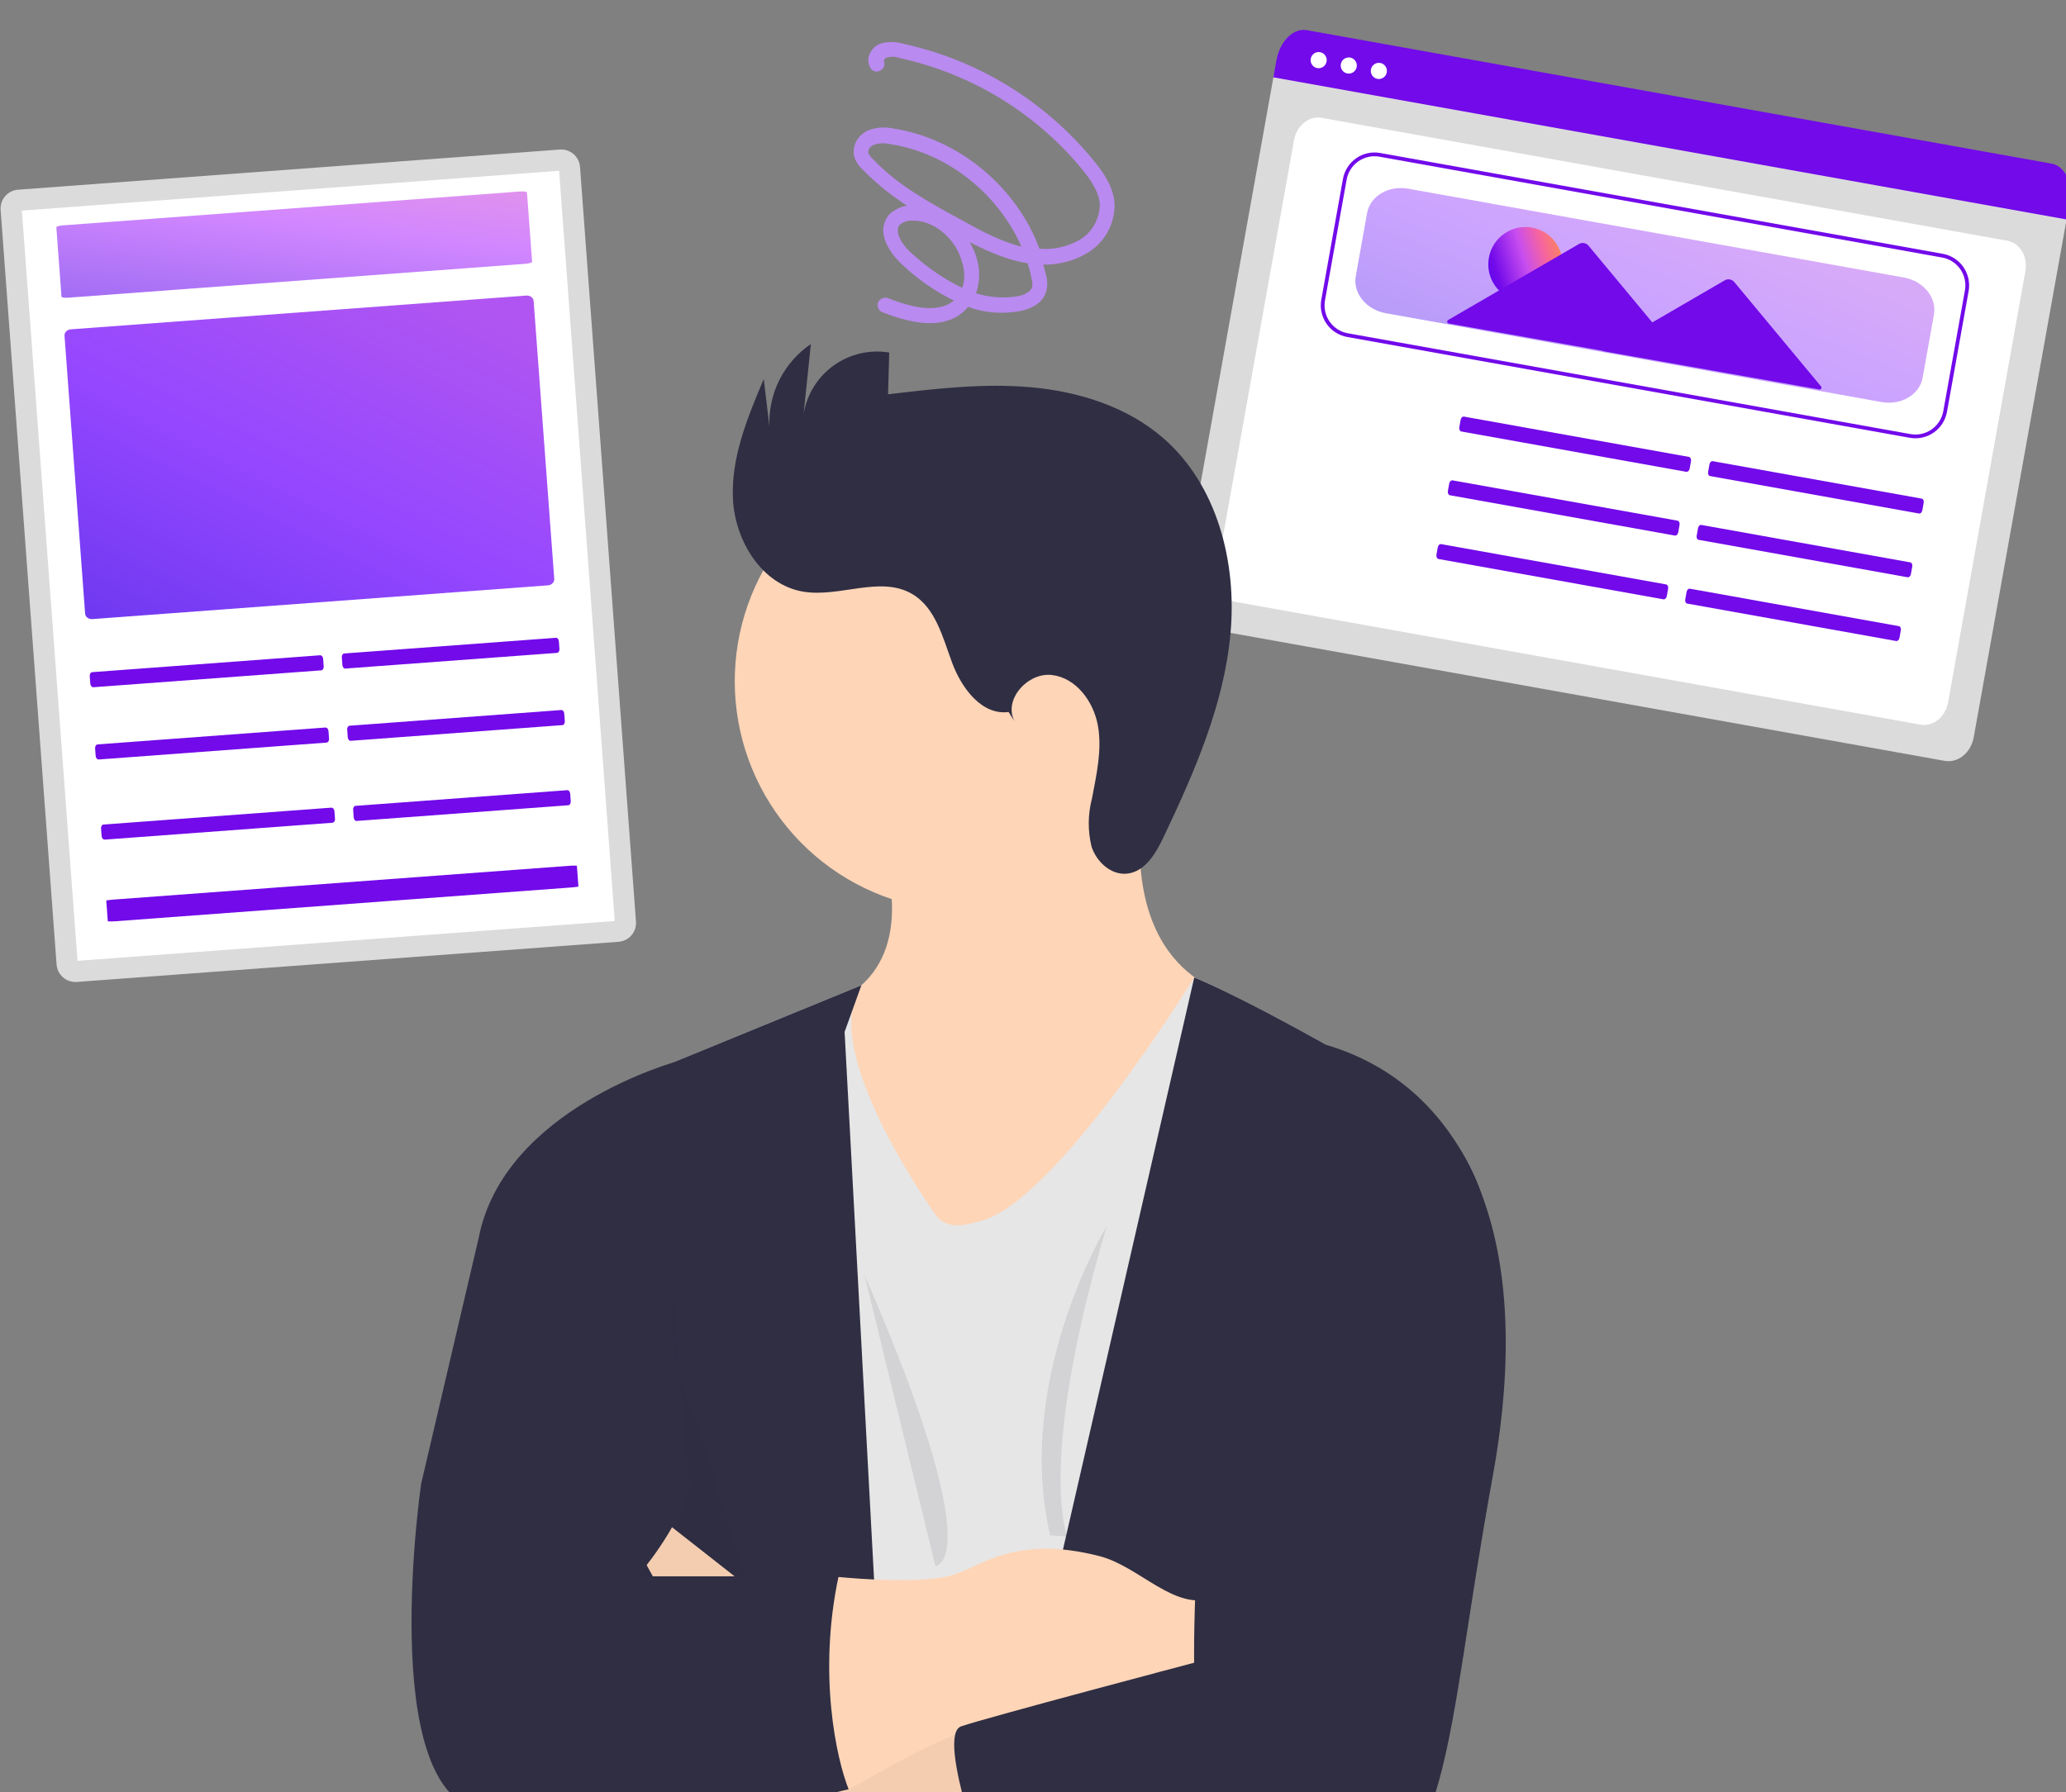 <svg width="287" height="249" viewBox="0 0 287 249" fill="none" xmlns="http://www.w3.org/2000/svg">
<rect x="0" y="0" width="287" height="249" fill="#808080" stroke="none"/>
<g clip-path="url(#clip0_286_1228)">
<path d="M270.156 105.725L166.635 87.169C165.752 87.01 164.978 86.452 164.483 85.617C163.988 84.782 163.813 83.739 163.995 82.717L176.902 10.707C177.037 9.959 177.423 9.287 177.976 8.839C178.528 8.392 179.201 8.205 179.849 8.32L285.108 27.187C285.766 27.306 286.343 27.722 286.712 28.344C287.081 28.966 287.211 29.744 287.076 30.506L274.177 102.466C273.993 103.488 273.466 104.405 272.712 105.016C271.958 105.627 271.039 105.882 270.156 105.725Z" fill="#DBDBDC"/>
<path d="M171.536 83.618L266.793 100.692C267.634 100.843 268.509 100.601 269.227 100.02C269.944 99.439 270.445 98.567 270.62 97.595L281.359 37.681C281.533 36.709 281.366 35.717 280.895 34.923C280.424 34.129 279.687 33.599 278.846 33.448L183.589 16.374C182.748 16.223 181.873 16.465 181.155 17.046C180.437 17.626 179.936 18.499 179.762 19.471L169.023 79.385C168.849 80.357 169.016 81.349 169.487 82.143C169.958 82.936 170.695 83.467 171.536 83.618Z" fill="white"/>
<path d="M234.605 63.486C234.827 63.525 234.956 63.795 234.907 64.069L234.72 65.112C234.667 65.403 234.457 65.594 234.234 65.555L203.022 59.96C202.8 59.92 202.671 59.65 202.721 59.377L202.907 58.333C202.96 58.043 203.17 57.851 203.393 57.891L234.605 63.486Z" fill="#720AEA"/>
<path d="M233.017 72.344C233.24 72.384 233.368 72.654 233.319 72.928L233.132 73.971C233.08 74.262 232.869 74.453 232.646 74.413L201.434 68.819C201.212 68.779 201.084 68.509 201.133 68.235L201.32 67.192C201.372 66.901 201.583 66.71 201.805 66.75L233.017 72.344Z" fill="#720AEA"/>
<path d="M231.429 81.203C231.652 81.243 231.78 81.513 231.731 81.787L231.544 82.83C231.492 83.121 231.281 83.312 231.058 83.272L199.846 77.678C199.624 77.638 199.496 77.368 199.545 77.094L199.732 76.051C199.784 75.76 199.995 75.569 200.217 75.609L231.429 81.203Z" fill="#720AEA"/>
<path d="M266.963 69.285C267.169 69.322 267.28 69.589 267.23 69.863L267.044 70.906C266.991 71.197 266.781 71.388 266.592 71.355L237.552 66.149C237.347 66.112 237.236 65.846 237.285 65.572L237.472 64.529C237.524 64.238 237.735 64.046 237.923 64.08L266.963 69.285Z" fill="#720AEA"/>
<path d="M265.375 78.144C265.581 78.181 265.692 78.448 265.643 78.722L265.456 79.765C265.404 80.055 265.193 80.247 265.005 80.213L235.964 75.008C235.759 74.971 235.648 74.704 235.697 74.431L235.884 73.388C235.936 73.097 236.147 72.905 236.335 72.939L265.375 78.144Z" fill="#720AEA"/>
<path d="M263.788 87.003C263.993 87.04 264.104 87.307 264.055 87.58L263.868 88.624C263.816 88.914 263.605 89.106 263.417 89.072L234.376 83.867C234.171 83.83 234.06 83.563 234.109 83.29L234.296 82.246C234.348 81.956 234.559 81.764 234.747 81.798L263.788 87.003Z" fill="#720AEA"/>
<path d="M287.078 30.493L176.896 10.744L177.327 8.336C177.554 7.077 178.123 5.934 178.909 5.157C179.695 4.38 180.634 4.032 181.521 4.19L285.017 22.741C285.903 22.9 286.663 23.553 287.13 24.555C287.597 25.557 287.734 26.826 287.51 28.085L287.078 30.493Z" fill="#720AEA"/>
<path d="M182.985 9.462C183.593 9.571 184.175 9.164 184.285 8.553C184.394 7.942 183.99 7.358 183.382 7.249C182.773 7.14 182.191 7.547 182.082 8.158C181.972 8.769 182.377 9.353 182.985 9.462Z" fill="white"/>
<path d="M187.166 10.211C187.775 10.32 188.357 9.913 188.466 9.302C188.576 8.692 188.171 8.108 187.563 7.999C186.954 7.89 186.373 8.297 186.263 8.908C186.154 9.518 186.558 10.102 187.166 10.211Z" fill="white"/>
<path d="M191.347 10.961C191.956 11.07 192.538 10.663 192.647 10.052C192.757 9.441 192.352 8.857 191.744 8.748C191.135 8.639 190.554 9.046 190.444 9.657C190.335 10.268 190.739 10.852 191.347 10.961Z" fill="white"/>
<path d="M265.331 60.705L187.155 46.693C186.031 46.49 185.033 45.847 184.38 44.906C183.728 43.965 183.475 42.801 183.676 41.671L186.685 24.885C186.889 23.756 187.53 22.753 188.469 22.097C189.407 21.441 190.566 21.185 191.692 21.385L269.867 35.397C270.992 35.6 271.989 36.243 272.642 37.184C273.294 38.126 273.547 39.289 273.346 40.419L270.337 57.205C270.134 58.334 269.492 59.337 268.553 59.993C267.615 60.65 266.456 60.906 265.331 60.705Z" fill="white"/>
<path d="M265.307 60.834L187.132 46.822C185.973 46.613 184.945 45.951 184.273 44.981C183.601 44.011 183.34 42.813 183.548 41.648L186.556 24.863C186.766 23.699 187.427 22.666 188.394 21.989C189.361 21.313 190.556 21.049 191.715 21.256L269.89 35.268C271.049 35.477 272.077 36.139 272.749 37.109C273.421 38.079 273.682 39.278 273.475 40.442L270.466 57.228C270.256 58.392 269.595 59.425 268.628 60.101C267.661 60.777 266.467 61.041 265.307 60.834ZM191.622 21.772C190.599 21.59 189.546 21.823 188.692 22.42C187.839 23.016 187.256 23.928 187.071 24.955L184.062 41.741C183.879 42.768 184.109 43.825 184.702 44.681C185.295 45.537 186.202 46.121 187.225 46.306L265.4 60.318C266.423 60.5 267.477 60.267 268.33 59.671C269.183 59.074 269.766 58.162 269.952 57.136L272.96 40.35C273.143 39.322 272.913 38.265 272.32 37.409C271.727 36.553 270.82 35.969 269.797 35.785L191.622 21.772Z" fill="#720AEA"/>
<path opacity="0.4" d="M261.378 55.866L192.514 43.522C191.204 43.286 190.029 42.612 189.246 41.647C188.463 40.682 188.136 39.505 188.337 38.375L189.911 29.594C190.115 28.464 190.83 27.475 191.9 26.842C192.969 26.209 194.305 25.985 195.615 26.218L264.48 38.561C265.789 38.797 266.964 39.472 267.747 40.437C268.53 41.402 268.857 42.578 268.656 43.708L267.082 52.49C266.878 53.619 266.163 54.609 265.094 55.242C264.024 55.875 262.688 56.099 261.378 55.866Z" fill="url(#paint0_linear_286_1228)"/>
<path d="M210.987 41.815C213.789 42.318 216.47 40.444 216.974 37.629C217.479 34.815 215.616 32.126 212.814 31.624C210.011 31.122 207.33 32.996 206.826 35.81C206.321 38.624 208.184 41.313 210.987 41.815Z" fill="url(#paint1_linear_286_1228)"/>
<path d="M252.973 53.695L246.892 46.379L240.916 39.188C240.758 38.999 240.539 38.871 240.296 38.828C240.054 38.785 239.804 38.83 239.59 38.954L231.507 43.652L229.532 44.799L227.338 42.16L220.671 34.138C220.513 33.949 220.294 33.821 220.051 33.778C219.809 33.735 219.559 33.779 219.346 33.903L210.328 39.145L201.167 44.468C201.121 44.495 201.084 44.536 201.061 44.585C201.039 44.634 201.031 44.688 201.041 44.741C201.05 44.794 201.075 44.843 201.113 44.881C201.151 44.919 201.199 44.944 201.252 44.954L217.558 47.844L222.719 48.759L222.661 48.792L238.046 51.52L252.727 54.121C252.779 54.131 252.834 54.124 252.882 54.101C252.931 54.078 252.972 54.041 252.998 53.995C253.025 53.948 253.037 53.894 253.033 53.841C253.028 53.787 253.007 53.736 252.973 53.695Z" fill="#720AEA"/>
<path d="M49.299 125.199L68.082 123.807C69.399 123.709 70.578 122.455 70.425 121.09C70.271 119.725 69.128 118.642 67.707 118.748L48.924 120.14C47.607 120.238 46.428 121.492 46.582 122.857C46.735 124.222 47.878 125.304 49.299 125.199Z" fill="#720AEA"/>
<path d="M77.764 20.78C79.219 20.672 80.468 21.764 80.574 23.202L88.347 128.053C88.454 129.509 87.362 130.757 85.924 130.863L10.67 136.442C9.214 136.55 7.966 135.457 7.86 134.02L0.087 29.168C-0.021 27.713 1.072 26.465 2.51 26.358L77.764 20.78Z" fill="#DBDBDC"/>
<path d="M10.766 133.508L85.396 127.976L77.669 23.731L3.039 29.263L10.766 133.508Z" fill="white"/>
<path d="M44.451 91.051C44.676 91.034 44.867 91.264 44.888 91.541L44.966 92.598C44.988 92.892 44.831 93.13 44.606 93.147L12.983 95.491C12.758 95.508 12.567 95.278 12.546 95.001L12.468 93.944C12.446 93.65 12.602 93.412 12.828 93.395L44.451 91.051Z" fill="#720AEA"/>
<path d="M45.195 101.09C45.42 101.073 45.611 101.303 45.632 101.58L45.71 102.637C45.732 102.931 45.575 103.169 45.35 103.186L13.727 105.53C13.502 105.547 13.311 105.317 13.29 105.04L13.212 103.983C13.19 103.689 13.347 103.451 13.572 103.434L45.195 101.09Z" fill="#720AEA"/>
<path d="M46.02 112.225C46.246 112.208 46.437 112.438 46.457 112.715L46.536 113.772C46.558 114.067 46.401 114.305 46.176 114.321L14.553 116.666C14.328 116.682 14.136 116.453 14.116 116.175L14.037 115.119C14.015 114.824 14.172 114.586 14.397 114.569L46.02 112.225Z" fill="#720AEA"/>
<path d="M77.235 88.621C77.443 88.605 77.617 88.836 77.637 89.113L77.715 90.17C77.737 90.465 77.581 90.703 77.39 90.717L47.968 92.898C47.76 92.913 47.586 92.682 47.565 92.405L47.487 91.348C47.465 91.054 47.622 90.816 47.812 90.802L77.235 88.621Z" fill="#720AEA"/>
<path d="M77.979 98.659C78.187 98.644 78.361 98.875 78.381 99.152L78.46 100.209C78.481 100.504 78.325 100.742 78.134 100.756L48.712 102.937C48.504 102.952 48.33 102.721 48.309 102.444L48.231 101.387C48.209 101.093 48.366 100.855 48.556 100.84L77.979 98.659Z" fill="#720AEA"/>
<path d="M78.804 109.795C79.012 109.78 79.186 110.011 79.207 110.288L79.285 111.345C79.307 111.639 79.15 111.877 78.96 111.891L49.537 114.072C49.329 114.088 49.156 113.857 49.135 113.58L49.057 112.523C49.035 112.228 49.191 111.99 49.382 111.976L78.804 109.795Z" fill="#720AEA"/>
<path d="M9.837 45.761C9.317 45.8 8.928 46.194 8.963 46.662L11.824 85.263C11.858 85.713 12.302 86.063 12.822 86.025L76.12 81.333C76.639 81.294 77.028 80.9 76.993 80.432L74.132 41.831C74.099 41.381 73.655 41.031 73.135 41.069L9.837 45.761Z" fill="url(#paint2_linear_286_1228)" fill-opacity="0.8"/>
<path d="M8.766 31.312C8.246 31.351 7.819 31.47 7.828 31.591L8.542 41.224C8.551 41.345 8.974 41.401 9.511 41.361L72.982 36.656C73.502 36.617 73.928 36.499 73.919 36.377L73.206 26.745C73.197 26.623 72.774 26.567 72.237 26.607L8.766 31.312Z" fill="url(#paint3_linear_286_1228)" fill-opacity="0.6"/>
<path d="M15.711 125.001C15.191 125.04 14.76 125.107 14.763 125.141L14.976 128.017C14.976 128.017 15.397 128.056 15.934 128.016L79.405 123.311C79.925 123.273 80.356 123.206 80.353 123.171L80.14 120.295C80.14 120.295 79.719 120.257 79.182 120.297L15.711 125.001Z" fill="#720AEA"/>
<path d="M169.765 137.71L165.925 156.566L147.125 188.158L123.941 178.257C123.941 178.257 92.439 145.252 112.234 140.536C114.606 140.03 116.845 139.032 118.807 137.608C122.698 134.68 123.916 130.414 123.916 126.243C123.916 119.356 120.698 112.716 120.698 112.716L161.251 99.947C159.576 105.275 158.597 110.798 158.339 116.377C158.032 127.444 162.136 132.858 165.499 135.455C166.758 136.481 168.208 137.248 169.765 137.711L169.765 137.71Z" fill="#FED5B7"/>
<path d="M165.925 94.805C165.891 102.185 163.301 109.326 158.596 115.012C153.89 120.698 147.359 124.578 140.114 125.992C132.869 127.406 125.358 126.267 118.859 122.768C112.36 119.268 107.274 113.626 104.467 106.8C101.66 99.974 101.305 92.386 103.463 85.328C105.621 78.27 110.158 72.178 116.302 68.087C122.446 63.997 129.818 62.162 137.163 62.894C144.508 63.626 151.373 66.879 156.589 72.102C159.56 75.087 161.914 78.629 163.516 82.525C165.118 86.42 165.937 90.593 165.925 94.805Z" fill="#FED5B7"/>
<path d="M129.995 168.824C129.995 168.824 113.411 145.839 119.659 136.909L91.639 148.393C91.639 148.393 89.121 151.336 83 176.5C82.023 180.681 72.32 179.999 72.603 184.283C72.826 188.08 72.314 194.763 67.988 203.403C61.065 217.237 62.641 248.982 76.792 252.131C90.943 255.28 90.966 253.698 90.966 253.698C90.966 253.698 89.085 311.228 80.911 317.825C72.738 324.423 101.745 322.857 101.745 322.857C101.745 322.857 126.811 324.117 139.701 325.998C152.591 327.879 188.743 319.401 188.743 319.401C188.743 319.401 183.396 295.19 181.514 279.79C179.632 264.39 175.222 231.59 175.222 231.59L207.296 188.174C207.296 188.174 212.949 161.928 193.145 150.3C173.341 138.671 165.899 135.829 165.899 135.829C165.899 135.829 146.027 168.178 135.657 169.769C135.657 169.769 131.715 171.353 129.995 168.824Z" fill="#E6E6E6"/>
<path d="M91.639 148.393L119.659 136.909L117.328 143.385L122.075 231.59L108.115 323.216C104.264 322.983 101.745 322.857 101.745 322.857C101.745 322.857 72.738 324.423 80.911 317.825C89.085 311.228 90.966 253.698 90.966 253.698C90.966 253.698 101.943 255.28 87.792 252.131C73.641 248.982 72.064 217.237 78.988 203.403C83.314 194.763 83.826 188.08 83.603 184.283C83.32 179.999 83.673 175.696 84.65 171.514C90.772 146.35 91.639 148.393 91.639 148.393Z" fill="#2F2E43"/>
<path d="M199.13 295.52C201.012 310.92 188.743 319.401 188.743 319.401C188.743 319.401 166.053 324.722 150.215 325.998L139.701 250.019L165.899 135.829C165.899 135.829 173.341 138.671 193.145 150.3C212.949 161.928 207.296 188.174 207.296 188.174L184.892 228.525C184.892 228.525 197.249 280.12 199.13 295.52Z" fill="#2F2E43"/>
<path opacity="0.1" d="M93.214 177.942C93.214 177.942 92.899 188.319 94.781 192.414C96.662 196.509 103.584 219.136 103.584 219.136H87.867C87.867 219.136 96.381 210.019 95.725 205.618C95.07 201.217 93.214 177.942 93.214 177.942Z" fill="#2F2E43"/>
<path d="M139.744 256.218C139.744 256.218 105.023 247.705 101.788 240.495C98.552 233.285 89.621 217.091 89.621 217.091L93.282 212.153L110.174 225.409C110.174 225.409 130.293 241.439 139.726 243.014C149.16 244.589 139.744 256.218 139.744 256.218Z" fill="#FED5B7"/>
<path opacity="0.05" d="M139.744 256.218C139.744 256.218 105.023 247.705 101.788 240.495C98.552 233.285 89.621 217.091 89.621 217.091L93.282 212.153L110.174 225.409C110.174 225.409 130.293 241.439 139.726 243.014C149.16 244.589 139.744 256.218 139.744 256.218Z" fill="#2F2E43"/>
<path d="M169.764 215.356V234.187H166.733C151.781 234.189 137.075 237.995 123.999 245.246L118.313 248.404L116.789 249.255L107.041 227.309L116.16 219.136H116.628C118.859 219.349 128.505 220.158 132.592 218.779C136.474 217.46 141.294 213.28 152.728 216.225C158.364 217.664 163.175 223.981 168.642 222.006L169.764 215.356Z" fill="#FED5B7"/>
<path d="M66.5 172C70 154 94 147.5 94 147.5C94.746 156.81 93.709 176.939 93.039 179.395C92.201 182.466 95.831 201.168 95.552 206.193C95.328 210.213 90.805 216.428 88.572 219.034H116.491C113.587 232.656 116.212 244.436 117.887 248.623C117.887 248.623 81.046 257.762 66.5 251.5C52.349 248.351 58.5 206.193 58.5 206.193L66.5 172Z" fill="#2F2E43"/>
<path d="M207.337 205.294C200.468 242.918 202.008 259.36 184.979 265.336C167.95 271.312 137.691 261.871 137.691 261.871C137.691 261.871 129.867 241.125 133.528 239.874C137.189 238.624 165.882 231.038 165.882 231.038C165.882 231.038 165.473 199.318 171.765 189.886C171.765 189.886 166.745 140.315 183.775 145.06C200.805 149.805 214.206 167.671 207.337 205.294Z" fill="#2F2E43"/>
<path opacity="0.1" d="M120.093 177.159L129.935 217.596C129.935 217.596 137.7 217.552 120.093 177.159Z" fill="#2F2E43"/>
<path opacity="0.1" d="M153.732 170.4C153.732 170.4 140.842 191.512 145.874 213.332L148.275 213.511C148.275 213.511 143.982 203.404 153.732 170.4Z" fill="#2F2E43"/>
<path d="M140.11 98.935C136.38 99.421 133.566 95.604 132.262 92.078C130.957 88.551 129.963 84.444 126.72 82.538C122.29 79.936 116.622 83.066 111.556 82.207C105.83 81.237 102.114 75.173 101.821 69.381C101.529 63.59 103.836 58.013 106.099 52.67L106.889 59.314C106.783 57.063 107.257 54.823 108.264 52.808C109.272 50.793 110.779 49.07 112.643 47.804L111.629 57.546C111.845 56.202 112.325 54.913 113.04 53.754C113.756 52.596 114.693 51.59 115.799 50.794C116.904 49.999 118.156 49.43 119.482 49.119C120.808 48.808 122.182 48.763 123.526 48.985L123.365 54.791C129.974 54.005 136.64 53.219 143.267 53.817C149.895 54.415 156.569 56.511 161.592 60.876C169.106 67.404 171.85 78.153 170.93 88.069C170.009 97.985 165.92 107.288 161.652 116.284C160.58 118.547 159.096 121.1 156.608 121.388C154.374 121.647 152.327 119.779 151.632 117.637C151.096 115.441 151.117 113.146 151.692 110.96C152.321 107.619 153.112 104.205 152.522 100.859C151.933 97.513 149.523 94.204 146.148 93.794C142.774 93.383 139.321 97.241 140.943 100.227L140.11 98.935Z" fill="#2F2E43"/>
<path d="M151.677 22.4C152.945 23.93 154.356 25.864 154.567 28.151L154.584 28.374L154.584 28.384C154.628 31.034 153.225 33.572 150.923 34.937L150.546 35.153C148.744 36.137 146.691 36.605 144.602 36.501L145.075 38.265C145.265 38.975 145.3 39.739 145.069 40.492L145.017 40.651C144.735 41.431 144.151 41.961 143.519 42.319C142.848 42.7 142.104 42.898 141.555 43.004L141.55 43.004C139.104 43.42 136.644 43.215 134.383 42.332C134.343 42.383 134.305 42.435 134.266 42.489C134.229 42.539 134.19 42.59 134.149 42.644L134.011 42.811L134.007 42.817L134.002 42.821C132.475 44.367 130.463 44.77 128.43 44.627C126.4 44.485 124.316 43.797 122.601 43.128L122.583 43.12L122.567 43.111C122.418 43.026 122.258 42.843 122.199 42.625C122.167 42.506 122.174 42.409 122.182 42.342C122.186 42.307 122.188 42.298 122.189 42.286L122.174 42.231L122.199 42.16C122.27 41.95 122.437 41.795 122.614 41.707C122.792 41.619 123.018 41.581 123.227 41.652L123.237 41.655L123.238 41.656C124.762 42.249 126.595 42.865 128.354 43.024C130.103 43.182 131.739 42.883 132.936 41.707C132.937 41.704 132.94 41.701 132.941 41.698C130.205 40.384 127.742 38.699 125.552 36.641C124.954 36.101 124.332 35.403 123.846 34.633C123.361 33.866 123.001 33.011 122.946 32.164L122.946 32.158C122.913 31.381 123.203 30.518 123.753 29.93L123.761 29.921L123.77 29.913C124.588 29.189 125.664 28.722 126.727 28.785C126.751 28.784 126.774 28.784 126.797 28.784C124.325 27.266 121.976 25.41 119.962 23.332L119.962 23.331C119.404 22.808 118.962 22.15 118.846 21.386L118.844 21.377L118.844 21.367C118.739 19.987 119.57 18.806 120.822 18.297L120.833 18.292L120.834 18.292C121.912 17.919 122.995 17.882 124.057 18.099C133.082 19.48 141.13 26.247 144.207 34.778C146.273 35.029 148.361 34.535 150.165 33.515L150.166 33.514C151.953 32.417 153.04 30.432 153.027 28.358C152.923 26.55 151.684 24.785 150.488 23.335C143.958 15.411 134.972 9.982 124.929 7.794L124.912 7.791L124.895 7.784C124.343 7.578 123.696 7.597 123.062 7.762C122.82 7.901 122.636 8.08 122.573 8.25C122.54 8.415 122.525 8.516 122.542 8.594C122.637 8.793 122.629 9 122.548 9.18C122.464 9.366 122.309 9.513 122.133 9.61C121.92 9.728 121.695 9.726 121.501 9.639C121.315 9.555 121.169 9.4 121.071 9.224L121.066 9.215L121.062 9.206C120.844 8.726 120.785 8.18 121.02 7.647L121.021 7.642C121.291 7.06 121.763 6.466 122.466 6.277C123.411 6.024 124.344 6.028 125.261 6.289C135.652 8.517 144.942 14.188 151.677 22.4ZM142.312 34.618C139.151 26.97 131.882 21.031 123.725 19.782L123.713 19.78L123.763 19.534L123.713 19.779C122.891 19.611 122.053 19.613 121.303 19.889C120.739 20.111 120.349 20.622 120.36 21.198C120.473 21.595 120.731 22.014 121.071 22.264L121.09 22.278L121.105 22.295C124.569 25.987 129.139 28.432 133.489 30.81L133.491 30.811C136.206 32.314 139.144 33.941 142.312 34.618ZM133.897 36.369L133.893 36.357L133.894 36.356C133.759 35.852 133.551 35.364 133.335 34.857C131.981 32.166 129.295 30.334 126.701 30.415L126.689 30.416L126.677 30.415C126.019 30.376 125.353 30.62 124.799 31.062C124.581 31.292 124.471 31.593 124.474 31.936L124.482 32.087L124.483 32.107C124.492 32.677 124.766 33.312 125.173 33.916C125.577 34.516 126.093 35.059 126.547 35.444L126.555 35.45C128.714 37.427 131.169 39.097 133.812 40.346C134.295 39.097 134.329 37.707 133.897 36.369ZM143.514 38.579C143.379 37.799 143.179 37.038 142.932 36.358C139.697 35.856 136.714 34.447 134.011 32.988C134.269 33.35 134.501 33.733 134.698 34.148C135.017 34.722 135.26 35.318 135.426 35.934L135.519 36.253C135.926 37.769 135.839 39.399 135.26 40.911C137.203 41.564 139.3 41.74 141.339 41.421L141.342 41.42C141.634 41.379 142.136 41.263 142.601 41.026C143.066 40.788 143.456 40.449 143.599 39.977C143.697 39.493 143.695 38.996 143.532 38.64L143.52 38.611L143.514 38.579Z" fill="#B98AEF" stroke="#B98AEF" stroke-width="0.5"/>
</g>
<defs>
<linearGradient id="paint0_linear_286_1228" x1="187.573" y1="42.637" x2="199.325" y2="13.604" gradientUnits="userSpaceOnUse">
<stop stop-color="#4A07ED"/>
<stop offset="0.5" stop-color="#7C1AFF"/>
<stop offset="1" stop-color="#9C2BED"/>
</linearGradient>
<linearGradient id="paint1_linear_286_1228" x1="205.006" y1="40.743" x2="219.567" y2="36.289" gradientUnits="userSpaceOnUse">
<stop stop-color="#4A07ED"/>
<stop offset="0.236" stop-color="#720AEA"/>
<stop offset="0.51" stop-color="#C74DF0"/>
<stop offset="0.707" stop-color="#F6659E"/>
<stop offset="1" stop-color="#FF9B28"/>
</linearGradient>
<linearGradient id="paint2_linear_286_1228" x1="11.886" y1="86.094" x2="39.973" y2="29.397" gradientUnits="userSpaceOnUse">
<stop stop-color="#4A07ED"/>
<stop offset="0.5" stop-color="#7C1AFF"/>
<stop offset="1" stop-color="#9C2BED"/>
</linearGradient>
<linearGradient id="paint3_linear_286_1228" x1="8.615" y1="42.204" x2="12.365" y2="12.021" gradientUnits="userSpaceOnUse">
<stop stop-color="#5E09EB"/>
<stop offset="0.5" stop-color="#B336FF"/>
<stop offset="1" stop-color="#DF59C7"/>
</linearGradient>
<clipPath id="clip0_286_1228">
<rect width="287" height="249" fill="white"/>
</clipPath>
</defs>
</svg>

